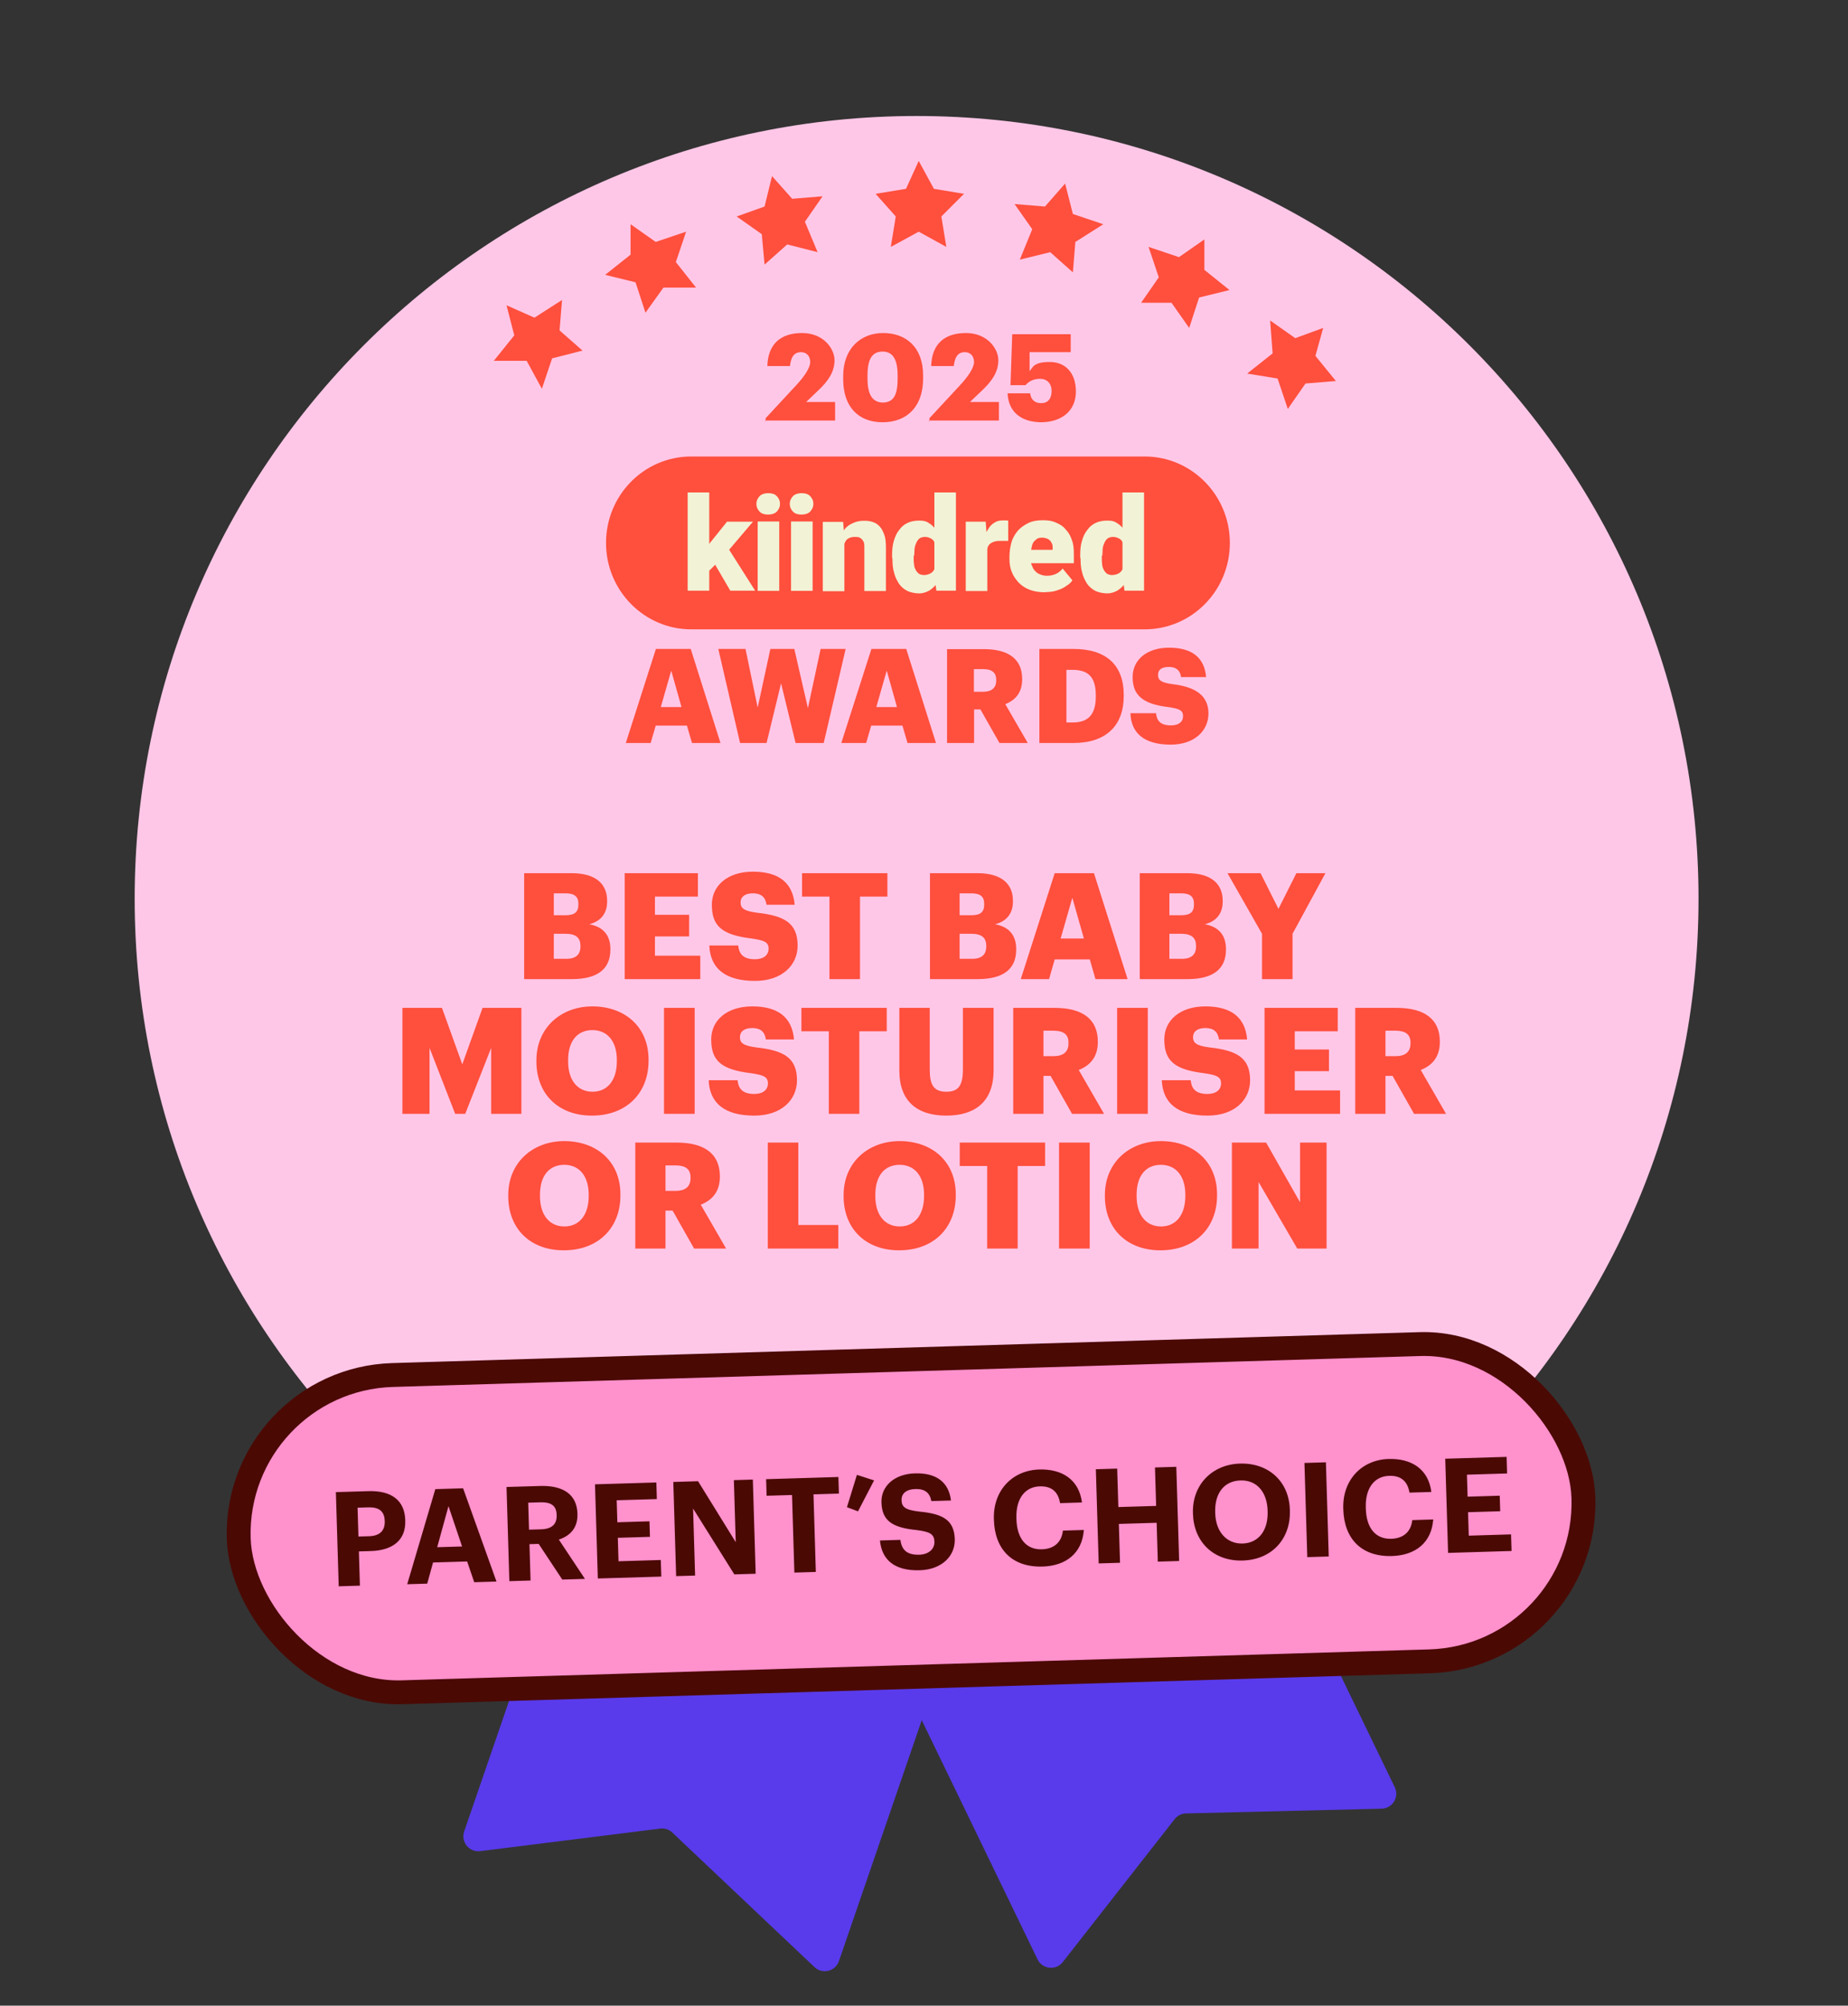 <svg width="247" height="268" viewBox="0 0 247 268" fill="none" xmlns="http://www.w3.org/2000/svg">
<rect x="0" y="0" width="247" height="268" fill="#333333" stroke="none"/>
<g clip-path="url(#clip0_3538_168719)">
<path d="M138.676 261.815L110.872 204.401C110.39 203.407 110.806 202.211 111.8 201.729L155.901 180.372C156.895 179.89 158.091 180.306 158.572 181.3L186.421 238.806C187.055 240.115 186.124 241.641 184.67 241.677L158.521 242.314C157.923 242.329 157.363 242.61 156.995 243.081L142.051 262.176C141.139 263.341 139.321 263.147 138.676 261.815Z" fill="#593BEB"/>
<path d="M62.043 244.717L82.784 184.391C83.143 183.347 84.281 182.791 85.326 183.15L131.664 199.082C132.708 199.441 133.264 200.579 132.905 201.624L112.13 262.046C111.657 263.422 109.921 263.848 108.864 262.849L89.865 244.87C89.43 244.459 88.835 244.264 88.241 244.339L64.183 247.352C62.714 247.536 61.562 246.117 62.043 244.717Z" fill="#593BEB"/>
<path d="M122.511 224.663C180.217 224.663 227.021 177.827 227.021 120.081C227.021 62.336 180.217 15.5 122.511 15.5C64.804 15.5 18 62.336 18 120.081C18 177.827 64.804 224.663 122.511 224.663Z" fill="#FFC7E7"/>
<path d="M70.059 130.831V116.674H76.375C79.722 116.674 81.147 118.179 81.147 120.376V120.456C81.147 122.04 80.336 123.089 78.751 123.505C80.494 123.802 81.583 124.851 81.583 126.812V126.891C81.583 129.425 79.939 130.831 76.435 130.831H70.059ZM74.019 128.119H75.702C76.989 128.119 77.583 127.525 77.583 126.475V126.396C77.583 125.327 77.009 124.772 75.583 124.772H74.019V128.119ZM74.019 122.297H75.564C76.831 122.297 77.306 121.862 77.306 120.852V120.772C77.306 119.802 76.791 119.367 75.564 119.367H74.019V122.297ZM83.498 130.831V116.674H93.28V119.802H87.537V122.238H92.111V125.129H87.537V127.703H93.596V130.831H83.498ZM100.907 131.069C96.947 131.069 94.927 129.406 94.808 126.337H98.669C98.768 127.346 99.224 128.178 100.907 128.178C102.075 128.178 102.728 127.604 102.728 126.772C102.728 125.901 102.194 125.663 100.491 125.406C96.491 124.931 95.145 123.743 95.145 120.891C95.145 118.337 97.243 116.476 100.629 116.476C104.035 116.476 105.956 117.901 106.213 120.891H102.451C102.313 119.881 101.738 119.367 100.629 119.367C99.54 119.367 98.986 119.862 98.986 120.574C98.986 121.366 99.422 121.723 101.184 121.961C104.768 122.357 106.609 123.287 106.609 126.356C106.609 128.95 104.55 131.069 100.907 131.069ZM110.865 130.831V119.802H107.202V116.674H118.607V119.802H114.944V130.831H110.865ZM124.299 130.831V116.674H130.615C133.961 116.674 135.387 118.179 135.387 120.376V120.456C135.387 122.04 134.575 123.089 132.991 123.505C134.734 123.802 135.823 124.851 135.823 126.812V126.891C135.823 129.425 134.179 130.831 130.674 130.831H124.299ZM128.259 128.119H129.942C131.229 128.119 131.823 127.525 131.823 126.475V126.396C131.823 125.327 131.249 124.772 129.823 124.772H128.259V128.119ZM128.259 122.297H129.803C131.07 122.297 131.546 121.862 131.546 120.852V120.772C131.546 119.802 131.031 119.367 129.803 119.367H128.259V122.297ZM136.435 130.831L140.97 116.674H146.217L150.712 130.831H146.415L145.663 128.198H140.97L140.217 130.831H136.435ZM143.326 119.961L141.762 125.406H144.871L143.326 119.961ZM152.337 130.831V116.674H158.653C162 116.674 163.425 118.179 163.425 120.376V120.456C163.425 122.04 162.614 123.089 161.029 123.505C162.772 123.802 163.861 124.851 163.861 126.812V126.891C163.861 129.425 162.218 130.831 158.713 130.831H152.337ZM156.297 128.119H157.98C159.267 128.119 159.861 127.525 159.861 126.475V126.396C159.861 125.327 159.287 124.772 157.861 124.772H156.297V128.119ZM156.297 122.297H157.842C159.109 122.297 159.584 121.862 159.584 120.852V120.772C159.584 119.802 159.069 119.367 157.842 119.367H156.297V122.297ZM168.679 130.831V124.772L164.065 116.674H168.481L170.877 121.446L173.273 116.674H177.154L172.758 124.772V130.831H168.679ZM53.787 148.831V134.674H59.074L61.787 142.218L64.499 134.674H69.687V148.831H65.648V140.02L62.183 148.831H60.836L57.411 140.02V148.831H53.787ZM79.199 145.881C81.199 145.881 82.446 144.337 82.446 141.802V141.644C82.446 139.129 81.179 137.644 79.179 137.644C77.179 137.644 75.932 139.089 75.932 141.663V141.822C75.932 144.396 77.239 145.881 79.199 145.881ZM79.12 149.069C74.546 149.069 71.695 146.099 71.695 141.842V141.683C71.695 137.367 74.942 134.476 79.179 134.476C83.496 134.476 86.684 137.188 86.684 141.584V141.743C86.684 146.099 83.694 149.069 79.12 149.069ZM88.75 148.831V134.674H92.849V148.831H88.75ZM100.82 149.069C96.859 149.069 94.84 147.406 94.721 144.337H98.582C98.681 145.346 99.137 146.178 100.82 146.178C101.988 146.178 102.641 145.604 102.641 144.772C102.641 143.901 102.107 143.663 100.404 143.406C96.404 142.931 95.058 141.743 95.058 138.891C95.058 136.337 97.156 134.476 100.542 134.476C103.948 134.476 105.869 135.901 106.126 138.891H102.364C102.225 137.881 101.651 137.367 100.542 137.367C99.453 137.367 98.899 137.862 98.899 138.574C98.899 139.366 99.335 139.723 101.097 139.961C104.681 140.357 106.522 141.287 106.522 144.356C106.522 146.95 104.463 149.069 100.82 149.069ZM110.778 148.831V137.802H107.115V134.674H118.52V137.802H114.857V148.831H110.778ZM126.483 149.069C122.484 149.069 120.207 147.049 120.207 143.089V134.674H124.266V142.911C124.266 144.911 124.761 145.881 126.483 145.881C128.166 145.881 128.701 144.97 128.701 142.851V134.674H132.8V143.03C132.8 147.148 130.384 149.069 126.483 149.069ZM135.427 148.831V134.674H140.971C144.674 134.674 146.733 136.179 146.733 139.168V139.248C146.733 141.267 145.664 142.396 144.179 142.97L147.565 148.831H143.288L140.417 143.762H139.466V148.831H135.427ZM139.466 141.129H140.773C142.139 141.129 142.813 140.555 142.813 139.406V139.327C142.813 138.178 142.1 137.723 140.793 137.723H139.466V141.129ZM149.313 148.831V134.674H153.411V148.831H149.313ZM161.382 149.069C157.422 149.069 155.403 147.406 155.284 144.337H159.145C159.244 145.346 159.699 146.178 161.382 146.178C162.551 146.178 163.204 145.604 163.204 144.772C163.204 143.901 162.669 143.663 160.967 143.406C156.967 142.931 155.62 141.743 155.62 138.891C155.62 136.337 157.719 134.476 161.105 134.476C164.511 134.476 166.432 135.901 166.689 138.891H162.927C162.788 137.881 162.214 137.367 161.105 137.367C160.016 137.367 159.462 137.862 159.462 138.574C159.462 139.366 159.897 139.723 161.66 139.961C165.244 140.357 167.085 141.287 167.085 144.356C167.085 146.95 165.026 149.069 161.382 149.069ZM169.015 148.831V134.674H178.797V137.802H173.054V140.238H177.628V143.129H173.054V145.703H179.113V148.831H169.015ZM181.139 148.831V134.674H186.683C190.386 134.674 192.445 136.179 192.445 139.168V139.248C192.445 141.267 191.376 142.396 189.891 142.97L193.277 148.831H189L186.129 143.762H185.178V148.831H181.139ZM185.178 141.129H186.485C187.852 141.129 188.525 140.555 188.525 139.406V139.327C188.525 138.178 187.812 137.723 186.505 137.723H185.178V141.129ZM75.438 163.881C77.438 163.881 78.685 162.337 78.685 159.802V159.644C78.685 157.129 77.418 155.644 75.418 155.644C73.418 155.644 72.171 157.089 72.171 159.663V159.822C72.171 162.396 73.478 163.881 75.438 163.881ZM75.359 167.069C70.785 167.069 67.934 164.099 67.934 159.842V159.683C67.934 155.367 71.181 152.476 75.418 152.476C79.735 152.476 82.923 155.188 82.923 159.584V159.743C82.923 164.099 79.933 167.069 75.359 167.069ZM84.91 166.831V152.674H90.454C94.157 152.674 96.216 154.179 96.216 157.168V157.248C96.216 159.267 95.147 160.396 93.662 160.97L97.047 166.831H92.77L89.899 161.762H88.949V166.831H84.91ZM88.949 159.129H90.256C91.622 159.129 92.295 158.555 92.295 157.406V157.327C92.295 156.178 91.582 155.723 90.276 155.723H88.949V159.129ZM102.622 166.831V152.674H106.701V163.683H112.047V166.831H102.622ZM120.261 163.881C122.261 163.881 123.508 162.337 123.508 159.802V159.644C123.508 157.129 122.241 155.644 120.241 155.644C118.241 155.644 116.994 157.089 116.994 159.663V159.822C116.994 162.396 118.3 163.881 120.261 163.881ZM120.182 167.069C115.608 167.069 112.756 164.099 112.756 159.842V159.683C112.756 155.367 116.004 152.476 120.241 152.476C124.558 152.476 127.745 155.188 127.745 159.584V159.743C127.745 164.099 124.756 167.069 120.182 167.069ZM131.942 166.831V155.802H128.279V152.674H139.684V155.802H136.021V166.831H131.942ZM141.549 166.831V152.674H145.648V166.831H141.549ZM155.183 163.881C157.183 163.881 158.43 162.337 158.43 159.802V159.644C158.43 157.129 157.163 155.644 155.163 155.644C153.163 155.644 151.916 157.089 151.916 159.663V159.822C151.916 162.396 153.223 163.881 155.183 163.881ZM155.104 167.069C150.53 167.069 147.678 164.099 147.678 159.842V159.683C147.678 155.367 150.926 152.476 155.163 152.476C159.48 152.476 162.668 155.188 162.668 159.584V159.743C162.668 164.099 159.678 167.069 155.104 167.069ZM164.654 166.831V152.674H169.228L173.763 160.653V152.674H177.307V166.831H173.387L168.219 157.941V166.831H164.654Z" fill="#FF4F3D"/>
<path d="M108.456 203.454L104.394 204.449L101.367 201.753L101.036 205.818L97.305 208.183L101.367 209.552L102.404 213.617L105.098 210.548L109.161 210.879L106.798 207.519L108.456 203.454Z" fill="#FF4F3D"/>
<path d="M88.185 197.688L85.822 194.327L84.495 198.393L80.433 199.388L83.791 202.085V206.15L87.19 203.786L91.253 205.155L89.885 201.089L92.248 197.688H88.185Z" fill="#FF4F3D"/>
<path d="M74.67 190.926L78.069 188.229L74.007 187.565L72.639 183.5L70.276 186.902L66.213 187.234L68.949 190.594L67.913 194.327L71.644 192.958L75.002 195.323L74.67 190.926Z" fill="#FF4F3D"/>
<path d="M173.335 195.696L177.066 197.356L176.029 193.332L178.766 189.93H174.371L172.34 186.197L170.972 190.262L166.909 191.299L169.977 193.996L169.645 198.061L173.335 195.696Z" fill="#FF4F3D"/>
<path d="M159.82 200.426L158.494 196.36L156.089 199.72H151.736L154.431 203.122L153.063 207.187L157.126 205.818L160.484 208.183V204.118L163.883 201.421L159.82 200.426Z" fill="#FF4F3D"/>
<path d="M142.575 202.79L139.548 205.487L135.486 204.449L137.185 208.515L134.822 211.917L138.885 211.585L141.58 214.613L142.575 210.548L146.306 209.22L142.948 206.855L142.575 202.79Z" fill="#FF4F3D"/>
<path d="M121.972 216.646L123.671 212.912L127.734 212.249L125.039 209.22L125.703 205.155L121.972 207.188L118.282 205.155L118.945 209.22L115.919 212.249L119.94 212.912L121.972 216.646Z" fill="#FF4F3D"/>
<path d="M152.985 84.094H92.395C86.116 84.094 81 78.926 81 72.545C81 66.164 86.091 60.996 92.395 60.996H152.985C159.264 60.996 164.38 66.164 164.38 72.545C164.38 78.926 159.289 84.094 152.985 84.094Z" fill="#FF4F3D"/>
<path d="M150.027 76.815V65.8H152.912V78.926H150.294L150.027 76.791V76.815ZM144.378 74.413V74.243C144.378 73.54 144.426 72.885 144.596 72.327C144.766 71.72 144.984 71.235 145.299 70.847C145.614 70.41 145.954 70.095 146.439 69.876C146.875 69.658 147.409 69.561 148.015 69.561C148.621 69.561 148.985 69.658 149.372 69.949C149.76 70.167 150.076 70.556 150.415 70.992C150.682 71.429 150.9 71.914 151.118 72.521C151.288 73.127 151.433 73.71 151.506 74.365V74.583C151.409 75.238 151.288 75.772 151.118 76.379C150.948 76.912 150.73 77.422 150.415 77.858C150.148 78.295 149.809 78.611 149.372 78.902C148.985 79.12 148.5 79.29 148.015 79.29C147.53 79.29 146.924 79.193 146.439 78.975C146.002 78.756 145.614 78.441 145.299 78.004C145.033 77.567 144.766 77.082 144.645 76.524C144.475 75.99 144.426 75.335 144.426 74.68L144.378 74.462V74.413ZM147.263 74.243V74.413C147.263 74.729 147.263 75.068 147.312 75.384C147.312 75.651 147.409 75.918 147.53 76.136C147.627 76.354 147.797 76.524 147.966 76.67C148.136 76.767 148.403 76.839 148.669 76.839C148.936 76.839 149.324 76.742 149.591 76.573C149.857 76.403 150.027 76.136 150.124 75.82C150.221 75.505 150.294 75.117 150.294 74.68V74.025C150.294 73.637 150.294 73.322 150.245 73.055C150.197 72.788 150.076 72.521 149.979 72.351C149.882 72.133 149.712 72.036 149.494 71.914C149.276 71.817 149.057 71.744 148.791 71.744C148.524 71.744 148.306 71.793 148.087 71.914C147.918 72.011 147.772 72.23 147.651 72.448C147.554 72.666 147.433 72.933 147.384 73.273C147.384 73.588 147.336 73.928 147.336 74.243H147.287H147.263Z" fill="#F2F2D6"/>
<path d="M139.698 79.144C138.947 79.144 138.292 79.047 137.686 78.829C137.08 78.61 136.595 78.295 136.158 77.858C135.77 77.422 135.455 76.985 135.237 76.451C135.019 75.917 134.922 75.359 134.922 74.704V74.389C134.922 73.734 135.019 73.079 135.189 72.472C135.358 71.866 135.673 71.38 136.013 70.944C136.401 70.507 136.837 70.192 137.419 69.9C137.953 69.633 138.607 69.512 139.383 69.512C140.159 69.512 140.644 69.609 141.129 69.828C141.662 70.046 142.099 70.313 142.438 70.75C142.826 71.138 143.093 71.623 143.262 72.157C143.481 72.691 143.529 73.346 143.529 74.073V75.262H135.964V73.467H140.692V73.249C140.692 72.933 140.692 72.715 140.523 72.496C140.426 72.278 140.256 72.108 140.038 72.011C139.819 71.914 139.553 71.841 139.286 71.841C139.019 71.841 138.68 71.89 138.534 72.06C138.316 72.23 138.147 72.375 138.05 72.594C137.953 72.812 137.88 73.079 137.831 73.418C137.831 73.734 137.783 74.073 137.783 74.389V74.704C137.783 75.02 137.783 75.359 137.953 75.626C138.05 75.893 138.171 76.16 138.389 76.33C138.559 76.548 138.777 76.645 139.044 76.766C139.31 76.864 139.577 76.936 139.916 76.936C140.256 76.936 140.668 76.888 141.056 76.718C141.444 76.548 141.759 76.33 142.026 75.966L143.335 77.543C143.165 77.81 142.899 78.077 142.511 78.295C142.196 78.562 141.759 78.732 141.25 78.901C140.765 79.071 140.207 79.12 139.625 79.12H139.722L139.698 79.144Z" fill="#F2F2D6"/>
<path d="M131.964 72.011V78.975H129.079V69.707H131.746L131.916 71.987H131.964V72.011ZM134.753 69.609V72.278H133.783C133.468 72.278 133.128 72.278 132.91 72.375C132.692 72.424 132.473 72.545 132.304 72.691C132.134 72.861 132.037 73.006 131.989 73.224C131.94 73.443 131.892 73.71 131.892 74.049L131.358 73.734C131.358 73.127 131.407 72.545 131.528 72.036C131.625 71.55 131.843 71.065 132.061 70.725C132.279 70.337 132.546 70.07 132.886 69.852C133.201 69.634 133.589 69.537 133.977 69.537H134.413C134.583 69.537 134.68 69.537 134.801 69.585" fill="#F2F2D6"/>
<path d="M124.884 76.815V65.8H127.769V78.926H125.15L124.884 76.791V76.815ZM119.234 74.413V74.243C119.234 73.54 119.283 72.885 119.453 72.327C119.622 71.72 119.841 71.235 120.156 70.847C120.471 70.41 120.81 70.095 121.295 69.876C121.732 69.658 122.265 69.561 122.871 69.561C123.477 69.561 123.841 69.658 124.229 69.949C124.617 70.167 124.932 70.556 125.271 70.992C125.538 71.429 125.756 71.914 125.975 72.521C126.144 73.127 126.29 73.71 126.363 74.365V74.583C126.266 75.238 126.144 75.772 125.975 76.379C125.805 76.912 125.587 77.422 125.271 77.858C125.005 78.295 124.665 78.611 124.229 78.902C123.841 79.12 123.356 79.29 122.871 79.29C122.386 79.29 121.78 79.193 121.295 78.975C120.859 78.756 120.471 78.441 120.156 78.004C119.889 77.567 119.622 77.082 119.501 76.524C119.331 75.99 119.283 75.335 119.283 74.68L119.234 74.462V74.413ZM122.12 74.243V74.413C122.12 74.729 122.12 75.068 122.168 75.384C122.168 75.651 122.265 75.918 122.386 76.136C122.483 76.354 122.653 76.524 122.823 76.67C122.992 76.767 123.259 76.839 123.526 76.839C123.793 76.839 124.18 76.742 124.447 76.573C124.714 76.403 124.884 76.136 124.981 75.82C125.078 75.505 125.15 75.117 125.15 74.68V74.025C125.15 73.637 125.15 73.322 125.102 73.055C125.053 72.788 124.932 72.521 124.835 72.351C124.738 72.133 124.568 72.036 124.35 71.914C124.132 71.817 123.914 71.744 123.647 71.744C123.38 71.744 123.162 71.793 122.944 71.914C122.774 72.011 122.629 72.23 122.508 72.448C122.411 72.666 122.289 72.933 122.241 73.273C122.241 73.588 122.192 73.928 122.192 74.243H122.144H122.12Z" fill="#F2F2D6"/>
<path d="M112.859 71.696V78.999H109.974V69.731H112.689L112.859 71.696ZM112.544 74.025H111.889C111.889 73.321 111.986 72.715 112.156 72.181C112.325 71.647 112.592 71.138 112.859 70.774C113.126 70.386 113.562 70.07 113.998 69.9C114.435 69.682 114.92 69.585 115.477 69.585C116.035 69.585 116.302 69.633 116.665 69.755C117.053 69.876 117.32 70.07 117.587 70.361C117.853 70.628 118.023 71.016 118.193 71.453C118.363 71.89 118.411 72.496 118.411 73.151V78.974H115.526V73.151C115.526 72.763 115.526 72.496 115.356 72.278C115.259 72.06 115.089 71.963 114.92 71.841C114.75 71.744 114.483 71.744 114.217 71.744C113.95 71.744 113.683 71.793 113.465 71.914C113.247 72.011 113.077 72.181 112.98 72.399C112.883 72.618 112.762 72.836 112.713 73.103C112.713 73.37 112.665 73.71 112.665 73.976L112.568 74.073L112.544 74.025Z" fill="#F2F2D6"/>
<path d="M108.616 69.682H105.73V78.95H108.616V69.682Z" fill="#F2F2D6"/>
<path d="M104.154 69.682H101.269V78.95H104.154V69.682Z" fill="#F2F2D6"/>
<path d="M94.796 78.926H91.911V65.8H94.796V78.926ZM100.664 69.682L96.639 74.413L94.505 76.548L93.245 74.704L94.99 72.424L97.172 69.707H100.664V69.682ZM97.609 78.926L95.16 74.729L97.294 73.2L100.93 78.926H97.609Z" fill="#F2F2D6"/>
<path d="M105.561 67.329C105.561 66.892 105.73 66.577 105.997 66.285C106.264 66.019 106.7 65.897 107.137 65.897C107.573 65.897 108.009 65.994 108.276 66.285C108.543 66.552 108.712 66.892 108.712 67.329C108.712 67.765 108.543 68.081 108.276 68.372C108.009 68.639 107.573 68.76 107.137 68.76C106.7 68.76 106.264 68.663 105.997 68.372C105.73 68.105 105.561 67.765 105.561 67.329Z" fill="#F2F2D6"/>
<path d="M101.1 67.329C101.1 66.892 101.269 66.577 101.536 66.285C101.803 66.019 102.239 65.897 102.676 65.897C103.112 65.897 103.548 65.994 103.815 66.285C104.082 66.552 104.252 66.892 104.252 67.329C104.252 67.765 104.082 68.081 103.815 68.372C103.548 68.639 103.112 68.76 102.676 68.76C102.239 68.76 101.803 68.663 101.536 68.372C101.269 68.105 101.1 67.765 101.1 67.329Z" fill="#F2F2D6"/>
<path d="M156.451 99.5C159.676 99.5 161.519 97.632 161.519 95.327C161.519 93.022 159.894 91.785 156.718 91.421C155.166 91.203 154.779 90.887 154.779 90.183C154.779 89.48 155.263 89.116 156.233 89.116C157.203 89.116 157.736 89.577 157.858 90.475H161.204C160.985 87.83 159.264 86.544 156.257 86.544C153.251 86.544 151.384 88.194 151.384 90.475C151.384 92.755 152.572 94.065 156.136 94.478C157.639 94.696 158.124 94.915 158.124 95.691C158.124 96.467 157.542 96.928 156.5 96.928C154.997 96.928 154.609 96.2 154.512 95.303H151.093C151.19 98.02 152.984 99.5 156.5 99.5M138.898 99.282H143.456C147.893 99.282 150.196 96.904 150.196 92.998V92.852C150.196 88.946 147.941 86.714 143.48 86.714H138.922V99.282H138.898ZM142.535 96.516V89.504H143.335C145.517 89.504 146.462 90.523 146.462 92.925V93.071C146.462 95.4 145.517 96.54 143.383 96.54H142.559L142.535 96.516ZM130.169 92.44V89.407H131.357C132.521 89.407 133.152 89.82 133.152 90.838V90.911C133.152 91.93 132.545 92.44 131.333 92.44H130.169ZM126.605 99.282H130.194V94.793H131.042L133.588 99.282H137.37L134.364 94.09C135.673 93.58 136.619 92.585 136.619 90.79V90.717C136.619 88.073 134.8 86.738 131.503 86.738H126.581V99.306L126.605 99.282ZM118.532 89.65L119.889 94.478H117.125L118.507 89.65H118.532ZM112.422 99.282H115.768L116.446 96.953H120.617L121.296 99.282H125.102L121.126 86.714H116.471L112.446 99.282H112.422ZM98.941 99.282H102.457L104.397 91.299L106.336 99.282H110.094L113.028 86.714H109.682L107.985 94.623L106.166 86.714H102.966L101.269 94.551L99.644 86.714H96.008L98.917 99.282H98.941ZM89.728 89.65L91.086 94.478H88.322L89.704 89.65H89.728ZM83.618 99.282H86.964L87.643 96.953H91.813L92.492 99.282H96.299L92.322 86.714H87.667L83.642 99.282H83.618Z" fill="#FF4F3D"/>
<path d="M139.084 56.423C142.024 56.423 143.803 54.797 143.803 52.32C143.803 49.842 142.411 48.371 140.322 48.371C138.233 48.371 138.078 48.99 137.614 49.61V47.055H143.107V44.655H135.293L135.061 51.468H137.072C137.459 51.004 138.078 50.616 139.006 50.616C139.935 50.616 140.554 51.236 140.554 52.242C140.554 53.249 140.09 53.868 139.161 53.868C138.233 53.868 137.769 53.326 137.691 52.552H134.674C134.751 54.72 136.144 56.423 139.239 56.423M124.151 56.191H133.513V53.713H129.645L131.269 52.165C132.585 50.926 133.436 49.687 133.436 48.139C133.436 46.59 131.966 44.5 129.103 44.5C126.24 44.5 124.538 45.971 124.461 48.913H127.478C127.633 47.52 128.175 47.055 128.948 47.055C129.722 47.055 130.186 47.597 130.186 48.371C130.186 49.145 129.413 50.307 128.252 51.545L124.229 55.881V56.346L124.151 56.191ZM117.962 56.423C121.289 56.423 123.378 54.255 123.378 50.616V50.152C123.378 46.358 121.057 44.5 118.039 44.5C115.022 44.5 112.701 46.59 112.701 50.229V50.694C112.701 54.333 114.712 56.423 117.962 56.423ZM118.039 53.791C116.647 53.791 115.95 52.784 115.95 50.616V50.152C115.95 47.984 116.569 46.977 117.962 46.977C119.355 46.977 119.974 48.061 119.974 50.152V50.616C119.974 52.784 119.432 53.791 117.962 53.791M102.256 56.191H111.618V53.713H107.749L109.374 52.165C110.689 50.926 111.54 49.687 111.54 48.139C111.54 46.59 110.07 44.5 107.208 44.5C104.345 44.5 102.643 45.971 102.565 48.913H105.583C105.737 47.52 106.279 47.055 107.053 47.055C107.826 47.055 108.291 47.597 108.291 48.371C108.291 49.145 107.517 50.307 106.356 51.545L102.333 55.881V56.346L102.256 56.191Z" fill="#FF4F3D"/>
<rect x="31.269" y="184.37" width="179.812" height="42.411" rx="21.206" transform="rotate(-1.724 31.269 184.37)" fill="#FF91CC" stroke="#4B0904" stroke-width="3.192"/>
<path d="M45.272 211.964L44.893 199.38L49.24 199.249C52.303 199.157 54.086 200.46 54.166 203.117L54.168 203.187C54.248 205.845 52.438 207.168 49.569 207.254L47.968 207.302L48.105 211.878L45.272 211.964ZM47.908 205.314L49.351 205.27C50.741 205.228 51.46 204.537 51.423 203.288L51.421 203.217C51.38 201.88 50.59 201.375 49.235 201.416L47.792 201.459L47.908 205.314ZM54.427 211.688L58.184 198.98L61.898 198.868L66.359 211.329L63.385 211.418L62.438 208.646L57.88 208.783L57.102 211.608L54.427 211.688ZM59.943 201.252L58.435 206.741L61.761 206.641L59.943 201.252ZM68.079 211.277L67.701 198.693L72.206 198.558C75.18 198.468 77.1 199.626 77.179 202.23L77.181 202.301C77.238 204.202 76.159 205.238 74.694 205.723L78.182 210.973L75.154 211.064L71.999 206.297L70.767 206.334L70.913 211.192L68.079 211.277ZM70.709 204.398L72.31 204.35C73.736 204.307 74.439 203.687 74.403 202.473L74.4 202.402C74.362 201.117 73.574 200.701 72.201 200.742L70.6 200.79L70.709 204.398ZM79.904 210.921L79.525 198.337L87.727 198.09L87.794 200.308L82.426 200.469L82.514 203.409L86.809 203.279L86.871 205.356L82.577 205.485L82.671 208.618L88.321 208.448L88.387 210.666L79.904 210.921ZM90.371 210.606L89.993 198.022L93.301 197.922L98.338 206.068L98.088 197.778L100.623 197.702L101.002 210.286L98.15 210.372L92.636 201.571L92.906 210.53L90.371 210.606ZM106.173 210.13L105.861 199.764L102.464 199.866L102.397 197.649L112.059 197.358L112.126 199.575L108.729 199.678L109.041 210.044L106.173 210.13ZM114.68 201.947L113.201 201.393L114.533 197.072L116.828 197.813L114.68 201.947ZM122.93 209.82C119.48 209.923 117.848 208.352 117.613 205.84L120.341 205.758C120.499 206.88 121.002 207.799 122.867 207.743C124.117 207.705 124.923 206.994 124.894 206.008C124.864 205.005 124.325 204.669 122.469 204.443C119.235 204.118 117.886 203.189 117.813 200.761C117.748 198.613 119.495 196.958 122.276 196.874C125.109 196.789 126.802 198.006 127.106 200.498L124.484 200.577C124.273 199.439 123.589 198.931 122.339 198.968C121.089 199.006 120.473 199.606 120.499 200.451C120.526 201.348 120.943 201.758 122.888 201.982C125.944 202.277 127.535 203.057 127.614 205.662C127.681 207.897 125.904 209.73 122.93 209.82ZM139.356 209.325C135.238 209.449 132.962 206.981 132.845 203.109L132.841 202.968C132.726 199.149 135.323 196.464 138.895 196.356C141.923 196.265 144.22 197.676 144.612 200.764L141.691 200.852C141.434 199.345 140.565 198.561 138.981 198.608C136.992 198.668 135.771 200.255 135.85 202.86L135.854 203.001C135.933 205.605 137.175 207.083 139.252 207.021C140.818 206.973 141.885 206.149 142.065 204.522L144.864 204.438C144.641 207.563 142.454 209.232 139.356 209.325ZM146.849 208.906L146.47 196.322L149.321 196.236L149.476 201.375L154.527 201.223L154.372 196.084L157.223 195.998L157.602 208.582L154.751 208.668L154.595 203.476L149.544 203.628L149.7 208.82L146.849 208.906ZM166.087 206.248C168.217 206.184 169.505 204.507 169.429 201.972L169.425 201.832C169.351 199.385 167.998 197.752 165.798 197.819C163.616 197.884 162.344 199.526 162.421 202.06L162.425 202.201C162.502 204.77 164.028 206.31 166.087 206.248ZM166.103 208.52C162.161 208.638 159.562 205.986 159.451 202.308L159.447 202.167C159.334 198.418 161.999 195.678 165.731 195.566C169.515 195.452 172.284 197.923 172.398 201.707L172.402 201.848C172.515 205.596 170.028 208.402 166.103 208.52ZM174.728 208.066L174.349 195.483L177.218 195.396L177.597 207.98L174.728 208.066ZM186.054 207.919C181.936 208.043 179.659 205.575 179.543 201.703L179.539 201.562C179.424 197.743 182.02 195.058 185.593 194.95C188.62 194.859 190.918 196.27 191.31 199.358L188.389 199.446C188.132 197.939 187.263 197.155 185.679 197.202C183.69 197.262 182.469 198.849 182.548 201.454L182.552 201.595C182.63 204.2 183.873 205.677 185.95 205.615C187.516 205.567 188.583 204.743 188.763 203.117L191.562 203.032C191.339 206.157 189.152 207.826 186.054 207.919ZM193.547 207.5L193.168 194.916L201.369 194.669L201.436 196.887L196.068 197.048L196.157 199.987L200.451 199.858L200.513 201.935L196.219 202.064L196.313 205.197L201.963 205.027L202.03 207.244L193.547 207.5Z" fill="#4B0904"/>
<path d="M136.309 34.692L140.372 33.696L143.398 36.393L143.73 32.327L147.461 29.963L143.398 28.594L142.362 24.528L139.667 27.598L135.605 27.266L137.968 30.627L136.309 34.692Z" fill="#FF4F3D"/>
<path d="M156.581 40.458L158.944 43.818L160.27 39.753L164.333 38.757L160.975 36.061L160.975 31.995L157.576 34.36L153.513 32.991L154.881 37.056L152.518 40.458L156.581 40.458Z" fill="#FF4F3D"/>
<path d="M170.096 47.22L166.696 49.917L170.759 50.58L172.127 54.646L174.49 51.244L178.553 50.912L175.817 47.552L176.853 43.818L173.122 45.187L169.764 42.823L170.096 47.22Z" fill="#FF4F3D"/>
<path d="M71.431 42.449L67.7 40.79L68.736 44.814L66 48.216L70.394 48.216L72.426 51.949L73.794 47.884L77.856 46.847L74.789 44.15L75.12 40.085L71.431 42.449Z" fill="#FF4F3D"/>
<path d="M84.945 37.72L86.272 41.786L88.676 38.425L93.029 38.425L90.335 35.024L91.703 30.958L87.64 32.327L84.282 29.963L84.282 34.028L80.883 36.725L84.945 37.72Z" fill="#FF4F3D"/>
<path d="M102.191 35.356L105.217 32.659L109.28 33.696L107.58 29.631L109.943 26.229L105.881 26.561L103.186 23.533L102.191 27.598L98.46 28.926L101.818 31.29L102.191 35.356Z" fill="#FF4F3D"/>
<path d="M122.794 21.5L121.094 25.233L117.032 25.897L119.726 28.925L119.063 32.991L122.794 30.958L126.484 32.991L125.82 28.925L128.847 25.897L124.825 25.233L122.794 21.5Z" fill="#FF4F3D"/>
</g>
<defs>
<clipPath id="clip0_3538_168719">
<rect width="247" height="267" fill="white" transform="translate(0 0.5)"/>
</clipPath>
</defs>
</svg>
